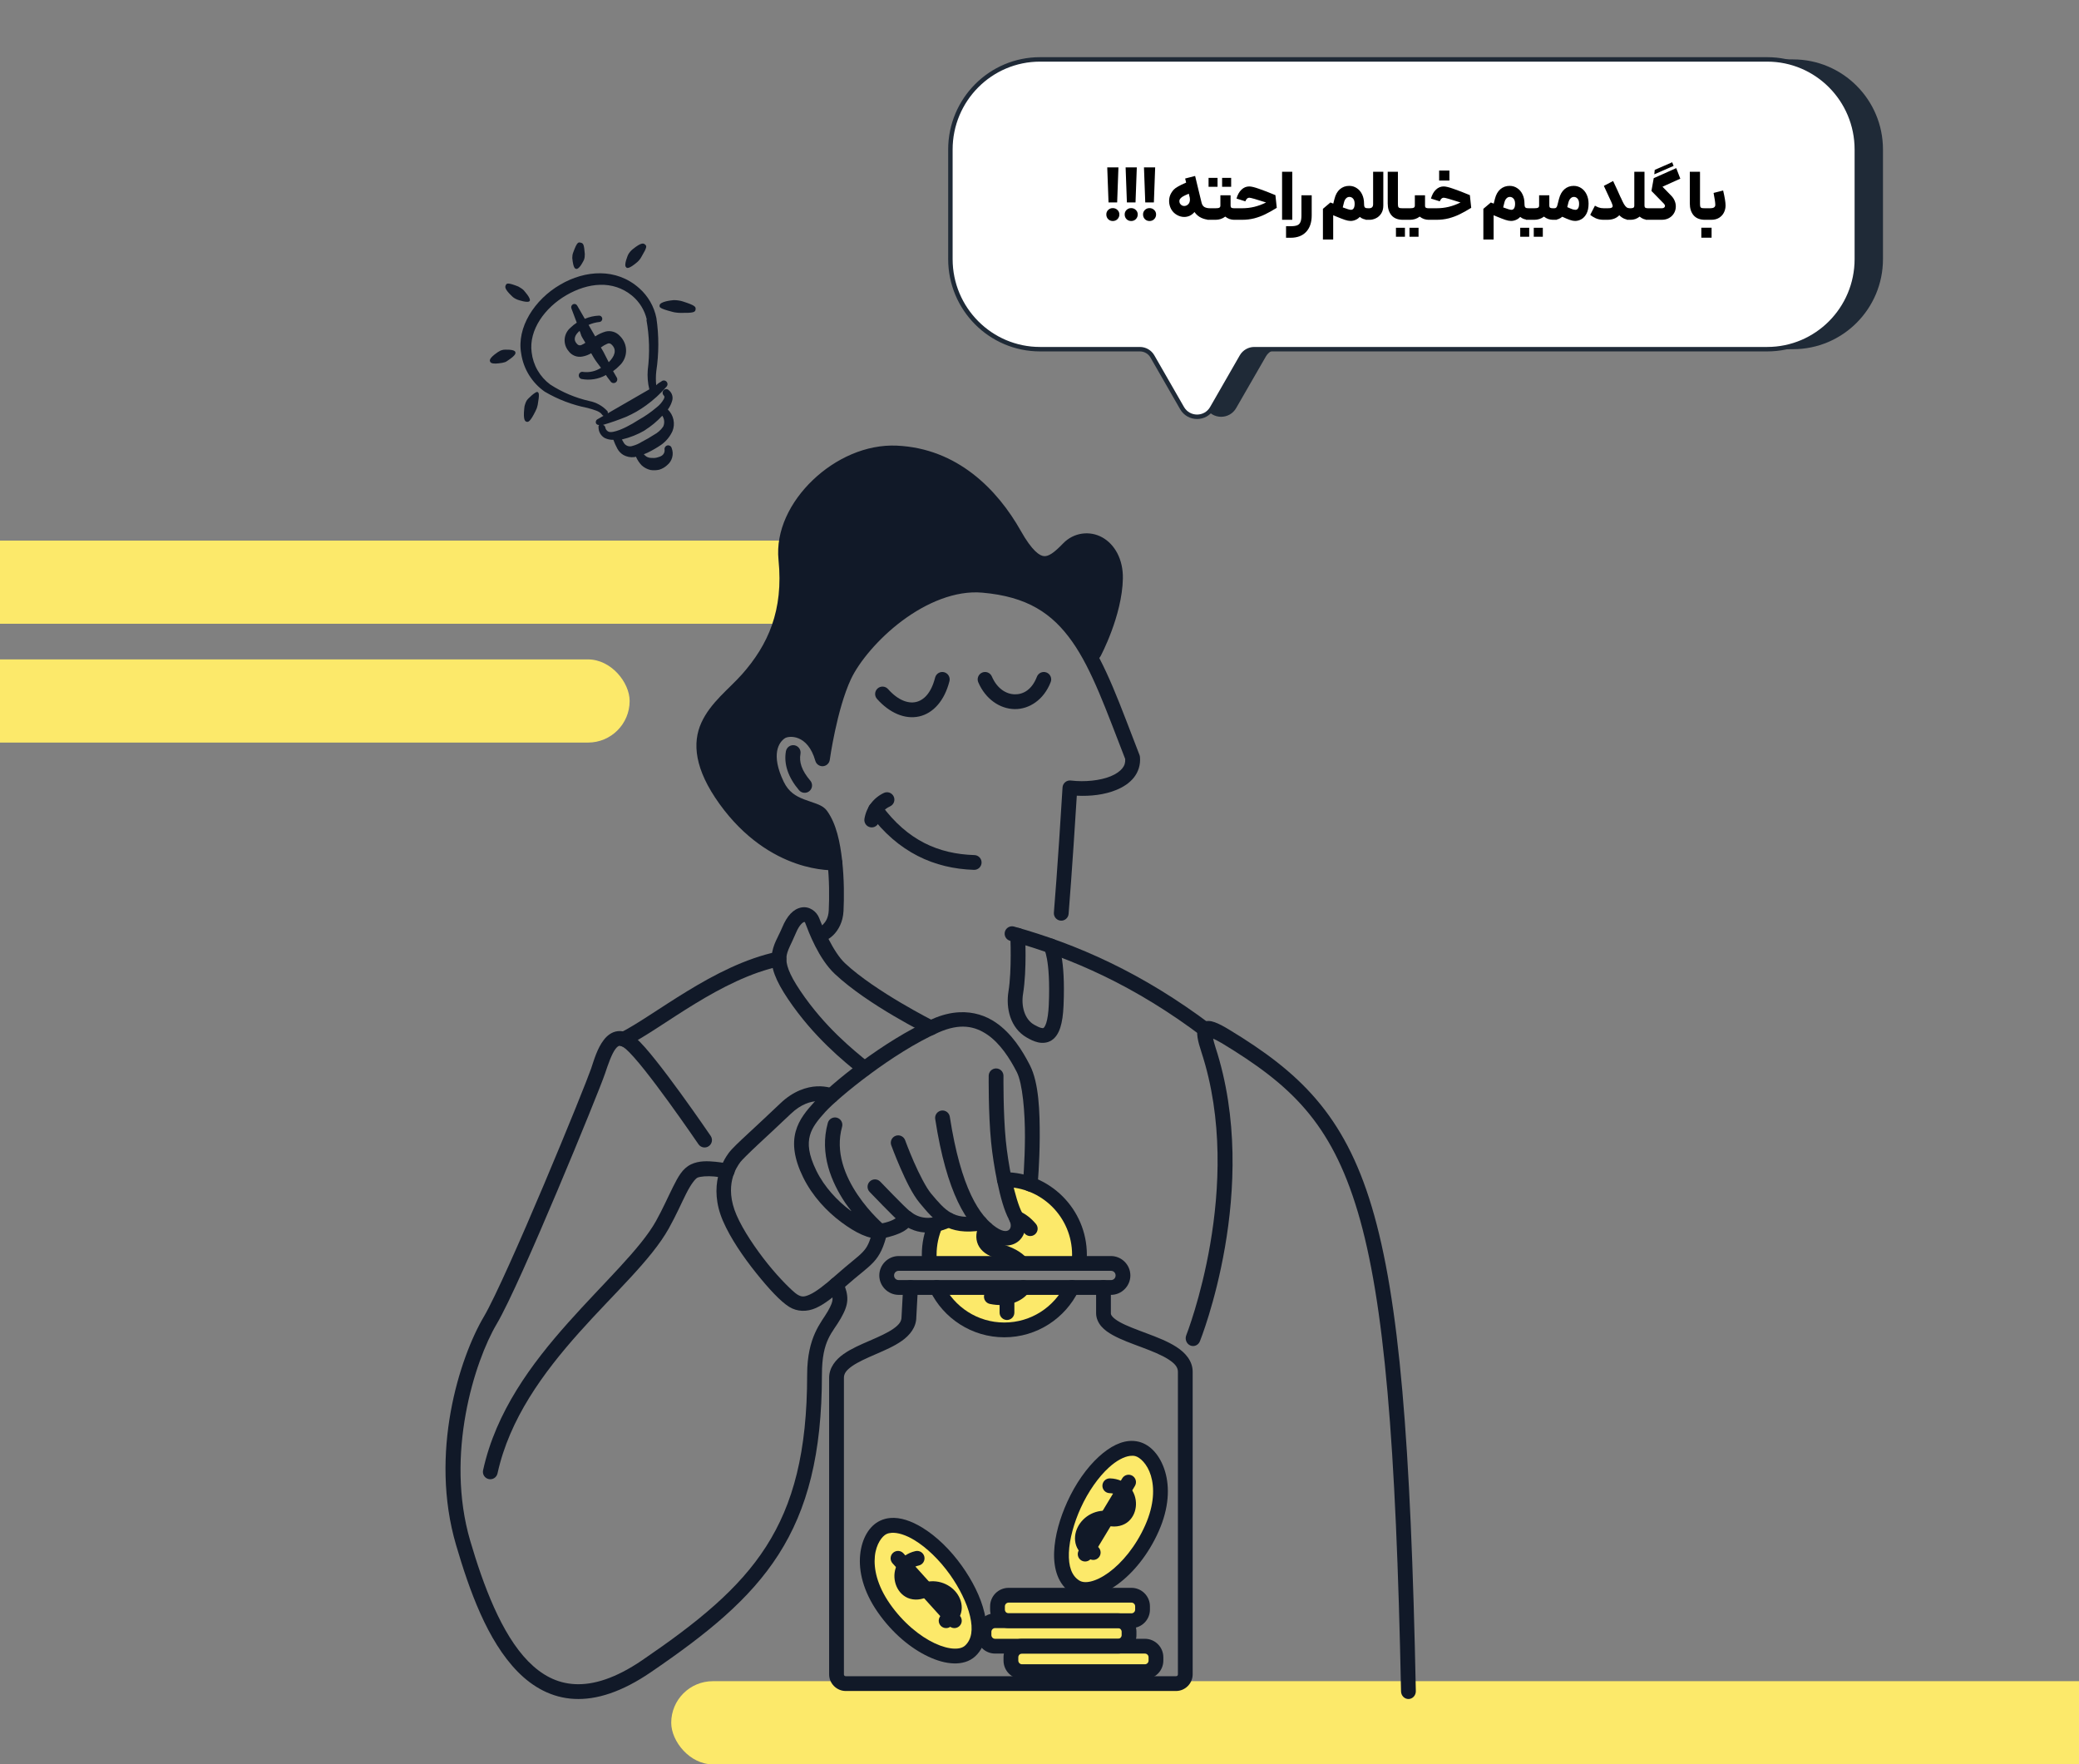 <svg width="350" height="297" viewBox="0 0 350 297" fill="none" xmlns="http://www.w3.org/2000/svg">
<rect x="0" y="0" width="350" height="297" fill="#808080" stroke="none"/>
<g clip-path="url(#clip0_1405_277462)">
<path d="M301.882 10H188.34C179.983 10 173.205 16.792 173.205 25.167V43.613C173.205 51.988 179.983 58.779 188.34 58.779H195.912C196.792 58.779 197.604 59.247 198.036 60.008L203.035 68.686C204.166 70.65 206.989 70.65 208.111 68.686L213.11 60.008C213.55 59.247 214.362 58.779 215.234 58.779H301.865C310.222 58.779 316.999 51.988 316.999 43.613V25.167C316.999 16.792 310.222 10 301.865 10H301.882Z" fill="#1F2A37"/>
<path d="M297.529 10H175.087C166.756 10 160 16.792 160 25.167V43.613C160 51.988 166.756 58.779 175.087 58.779H191.895C192.773 58.779 193.582 59.247 194.012 60.008L198.995 68.686C200.123 70.65 202.937 70.65 204.056 68.686L209.039 60.008C209.478 59.247 210.287 58.779 211.156 58.779H297.511C305.842 58.779 312.598 51.988 312.598 43.613V25.167C312.598 16.792 305.842 10 297.511 10H297.529Z" fill="white" stroke="#1F2A37" stroke-width="0.75" stroke-linecap="round" stroke-linejoin="round"/>
<path d="M188.073 34.072H186.621L186.405 28.18H188.289L188.073 34.072ZM186.249 36.1C186.249 35.796 186.353 35.544 186.561 35.344C186.769 35.136 187.029 35.032 187.341 35.032C187.653 35.032 187.913 35.136 188.121 35.344C188.337 35.544 188.445 35.796 188.445 36.1C188.445 36.412 188.337 36.676 188.121 36.892C187.913 37.1 187.653 37.204 187.341 37.204C187.029 37.204 186.769 37.1 186.561 36.892C186.353 36.676 186.249 36.412 186.249 36.1ZM191.165 34.072H189.713L189.497 28.18H191.381L191.165 34.072ZM189.341 36.1C189.341 35.796 189.445 35.544 189.653 35.344C189.861 35.136 190.121 35.032 190.433 35.032C190.745 35.032 191.005 35.136 191.213 35.344C191.429 35.544 191.537 35.796 191.537 36.1C191.537 36.412 191.429 36.676 191.213 36.892C191.005 37.1 190.745 37.204 190.433 37.204C190.121 37.204 189.861 37.1 189.653 36.892C189.445 36.676 189.341 36.412 189.341 36.1ZM194.256 34.072H192.804L192.588 28.18H194.472L194.256 34.072ZM192.432 36.1C192.432 35.796 192.536 35.544 192.744 35.344C192.952 35.136 193.212 35.032 193.524 35.032C193.836 35.032 194.096 35.136 194.304 35.344C194.52 35.544 194.628 35.796 194.628 36.1C194.628 36.412 194.52 36.676 194.304 36.892C194.096 37.1 193.836 37.204 193.524 37.204C193.212 37.204 192.952 37.1 192.744 36.892C192.536 36.676 192.432 36.412 192.432 36.1ZM201.199 29.62C201.311 30.1 201.479 30.8 201.703 31.72C201.927 32.632 202.119 33.424 202.279 34.096C202.367 34.464 202.531 34.716 202.771 34.852C203.011 34.988 203.331 35.056 203.731 35.056H203.971L204.079 35.992L203.971 37H203.731C203.219 37 202.727 36.892 202.255 36.676C201.783 36.46 201.395 36.132 201.091 35.692C200.859 35.964 200.595 36.172 200.299 36.316C200.003 36.452 199.691 36.52 199.363 36.52C198.947 36.52 198.539 36.408 198.139 36.184C197.715 35.944 197.387 35.612 197.155 35.188C196.931 34.764 196.819 34.312 196.819 33.832C196.819 33.344 196.935 32.904 197.167 32.512C197.303 32.28 197.447 32.084 197.599 31.924C197.751 31.764 197.987 31.592 198.307 31.408C198.627 31.216 199.087 30.992 199.687 30.736L199.519 30.052L201.199 29.62ZM198.655 33.496C198.583 33.6 198.547 33.724 198.547 33.868C198.547 33.988 198.575 34.108 198.631 34.228C198.695 34.34 198.779 34.436 198.883 34.516C199.019 34.62 199.183 34.672 199.375 34.672C199.631 34.672 199.859 34.568 200.059 34.36C200.235 34.176 200.323 33.924 200.323 33.604C200.323 33.548 200.315 33.44 200.299 33.28L200.131 32.608C199.627 32.816 199.275 32.984 199.075 33.112C198.883 33.24 198.743 33.368 198.655 33.496ZM207.17 32.872V34.624C207.17 34.792 207.218 34.908 207.314 34.972C207.41 35.028 207.562 35.056 207.77 35.056H208.43L208.502 36.076L208.43 37H207.77C207.522 37 207.262 36.956 206.99 36.868C206.726 36.772 206.486 36.636 206.27 36.46C206.046 36.636 205.79 36.772 205.502 36.868C205.222 36.956 204.938 37 204.65 37H203.246V35.056H204.65C204.954 35.056 205.162 35.024 205.274 34.96C205.394 34.896 205.454 34.776 205.454 34.6V32.872H207.17ZM203.462 29.944H204.974V31.444H203.462V29.944ZM205.742 29.944H207.266V31.444H205.742V29.944ZM207.661 35.056H209.089C209.817 35.056 210.509 34.976 211.165 34.816C211.821 34.656 212.481 34.412 213.145 34.084C211.489 33.548 210.545 33.28 210.313 33.28C210.033 33.28 209.813 33.484 209.653 33.892L208.165 33.424C208.349 32.776 208.629 32.276 209.005 31.924C209.381 31.564 209.817 31.384 210.313 31.384C210.657 31.384 211.201 31.516 211.945 31.78C212.697 32.036 213.621 32.392 214.717 32.848L214.945 34.984C214.233 35.424 213.589 35.784 213.013 36.064C212.445 36.344 211.833 36.572 211.177 36.748C210.521 36.916 209.825 37 209.089 37H207.661V35.056ZM215.838 28.912H217.554V37H215.838V28.912ZM220.826 32.872V36.256C220.826 37.432 220.518 38.352 219.902 39.016C219.286 39.688 218.406 40.024 217.262 40.024H216.506V38.08H217.262C217.758 38.08 218.134 38.028 218.39 37.924C218.646 37.82 218.826 37.636 218.93 37.372C219.042 37.116 219.098 36.744 219.098 36.256V32.872H220.826ZM230.719 35.992L230.611 37H230.419C229.787 37 229.287 36.836 228.919 36.508C228.719 36.732 228.483 36.9 228.211 37.012C227.947 37.132 227.667 37.192 227.371 37.192C227.099 37.192 226.783 37.132 226.423 37.012C226.063 36.892 225.555 36.696 224.899 36.424L224.443 36.232V40.324H222.715V35.152L223.975 34.084L224.455 34.276L224.659 33.484C224.835 32.772 225.139 32.228 225.571 31.852C226.011 31.476 226.531 31.288 227.131 31.288C227.611 31.288 228.039 31.416 228.415 31.672C228.799 31.92 229.099 32.272 229.315 32.728C229.531 33.176 229.639 33.696 229.639 34.288C229.639 34.512 229.659 34.68 229.699 34.792C229.739 34.896 229.811 34.968 229.915 35.008C230.027 35.04 230.195 35.056 230.419 35.056H230.611L230.719 35.992ZM226.051 34.912C226.755 35.184 227.219 35.32 227.443 35.32C227.635 35.32 227.783 35.236 227.887 35.068C227.999 34.9 228.055 34.644 228.055 34.3C228.055 33.924 227.971 33.64 227.803 33.448C227.635 33.248 227.423 33.148 227.167 33.148C226.959 33.148 226.775 33.228 226.615 33.388C226.455 33.548 226.339 33.768 226.267 34.048L226.051 34.912ZM232.88 34.6C232.88 35.136 232.76 35.588 232.52 35.956C232.28 36.316 231.98 36.58 231.62 36.748C231.268 36.916 230.92 37 230.576 37H229.892V35.056H230.48C230.936 35.056 231.164 34.832 231.164 34.384V28.912H232.88V34.6ZM236.191 37C235.335 37 234.691 36.748 234.259 36.244C233.835 35.74 233.623 35.076 233.623 34.252V28.912H235.339V34.252C235.339 34.508 235.355 34.688 235.387 34.792C235.419 34.896 235.491 34.968 235.603 35.008C235.715 35.04 235.911 35.056 236.191 35.056H236.707L236.767 36.064L236.707 37H236.191ZM239.905 32.872V34.624C239.905 34.792 239.953 34.908 240.049 34.972C240.145 35.028 240.297 35.056 240.505 35.056H241.165L241.237 36.076L241.165 37H240.505C240.257 37 239.997 36.956 239.725 36.868C239.461 36.772 239.221 36.636 239.005 36.46C238.781 36.636 238.525 36.772 238.237 36.868C237.957 36.956 237.673 37 237.385 37H235.981V35.056H237.385C237.689 35.056 237.897 35.024 238.009 34.96C238.129 34.896 238.189 34.776 238.189 34.6V32.872H239.905ZM235.009 38.344H236.521V39.856H235.009V38.344ZM237.289 38.344H238.813V39.856H237.289V38.344ZM240.396 35.056H241.824C242.552 35.056 243.244 34.976 243.9 34.816C244.556 34.656 245.216 34.412 245.88 34.084C244.224 33.548 243.28 33.28 243.048 33.28C242.768 33.28 242.548 33.484 242.388 33.892L240.9 33.424C241.084 32.776 241.364 32.276 241.74 31.924C242.116 31.564 242.552 31.384 243.048 31.384C243.392 31.384 243.936 31.516 244.68 31.78C245.432 32.036 246.356 32.392 247.452 32.848L247.68 34.984C246.968 35.424 246.324 35.784 245.748 36.064C245.18 36.344 244.568 36.572 243.912 36.748C243.256 36.916 242.56 37 241.824 37H240.396V35.056ZM242.28 28.708H244.008V30.388H242.28V28.708ZM257.728 35.992L257.62 37H257.428C256.796 37 256.296 36.836 255.928 36.508C255.728 36.732 255.492 36.9 255.22 37.012C254.956 37.132 254.676 37.192 254.38 37.192C254.108 37.192 253.792 37.132 253.432 37.012C253.072 36.892 252.564 36.696 251.908 36.424L251.452 36.232V40.324H249.724V35.152L250.984 34.084L251.464 34.276L251.668 33.484C251.844 32.772 252.148 32.228 252.58 31.852C253.02 31.476 253.54 31.288 254.14 31.288C254.62 31.288 255.048 31.416 255.424 31.672C255.808 31.92 256.108 32.272 256.324 32.728C256.54 33.176 256.648 33.696 256.648 34.288C256.648 34.512 256.668 34.68 256.708 34.792C256.748 34.896 256.82 34.968 256.924 35.008C257.036 35.04 257.204 35.056 257.428 35.056H257.62L257.728 35.992ZM253.06 34.912C253.764 35.184 254.228 35.32 254.452 35.32C254.644 35.32 254.792 35.236 254.896 35.068C255.008 34.9 255.064 34.644 255.064 34.3C255.064 33.924 254.98 33.64 254.812 33.448C254.644 33.248 254.432 33.148 254.176 33.148C253.968 33.148 253.784 33.228 253.624 33.388C253.464 33.548 253.348 33.768 253.276 34.048L253.06 34.912ZM260.826 32.872V34.624C260.826 34.792 260.874 34.908 260.97 34.972C261.066 35.028 261.218 35.056 261.426 35.056H262.086L262.158 36.076L262.086 37H261.426C261.178 37 260.918 36.956 260.646 36.868C260.382 36.772 260.142 36.636 259.926 36.46C259.702 36.636 259.446 36.772 259.158 36.868C258.878 36.956 258.594 37 258.306 37H256.902V35.056H258.306C258.61 35.056 258.818 35.024 258.93 34.96C259.05 34.896 259.11 34.776 259.11 34.6V32.872H260.826ZM255.93 38.344H257.442V39.856H255.93V38.344ZM258.21 38.344H259.734V39.856H258.21V38.344ZM261.364 35.056H261.676C261.812 35.056 261.916 35.02 261.988 34.948C262.068 34.876 262.132 34.748 262.18 34.564L262.456 33.484C262.64 32.772 262.948 32.228 263.38 31.852C263.812 31.476 264.328 31.288 264.928 31.288C265.4 31.288 265.828 31.416 266.212 31.672C266.596 31.928 266.896 32.284 267.112 32.74C267.328 33.196 267.436 33.712 267.436 34.288C267.436 34.968 267.32 35.528 267.088 35.968C266.856 36.4 266.568 36.712 266.224 36.904C265.88 37.096 265.528 37.192 265.168 37.192C264.904 37.192 264.616 37.136 264.304 37.024C263.992 36.92 263.56 36.74 263.008 36.484C262.824 36.644 262.616 36.772 262.384 36.868C262.16 36.956 261.932 37 261.7 37H261.364V35.056ZM263.848 34.864C264.232 35.04 264.52 35.16 264.712 35.224C264.904 35.288 265.08 35.32 265.24 35.32C265.424 35.32 265.568 35.236 265.672 35.068C265.784 34.9 265.84 34.644 265.84 34.3C265.84 33.924 265.756 33.64 265.588 33.448C265.42 33.248 265.212 33.148 264.964 33.148C264.756 33.148 264.572 33.228 264.412 33.388C264.252 33.548 264.132 33.768 264.052 34.048L263.848 34.864ZM271.569 30.472C272.153 31.712 272.577 32.636 272.841 33.244H272.853C273.069 33.732 273.249 34.104 273.393 34.36C273.545 34.608 273.693 34.788 273.837 34.9C273.989 35.004 274.169 35.056 274.377 35.056H274.581L274.677 36.052L274.581 37H274.377C273.697 37 273.109 36.744 272.613 36.232C272.125 36.744 271.449 37 270.585 37H269.973C269.469 37 269.021 36.912 268.629 36.736C268.237 36.552 267.933 36.36 267.717 36.16L268.509 34.624C268.653 34.712 268.853 34.808 269.109 34.912C269.373 35.008 269.661 35.056 269.973 35.056H270.585C270.841 35.056 271.033 35.044 271.161 35.02C271.297 34.988 271.389 34.936 271.437 34.864C271.477 34.8 271.497 34.74 271.497 34.684C271.497 34.588 271.425 34.372 271.281 34.036L270.009 31.288L271.569 30.472ZM273.863 35.056H274.523C274.731 35.056 274.883 35.028 274.979 34.972C275.083 34.908 275.135 34.784 275.135 34.6V28.912H276.851V34.6V34.624C276.851 34.792 276.899 34.908 276.995 34.972C277.091 35.028 277.243 35.056 277.451 35.056H277.775L277.859 36.1L277.775 37H277.451C277.203 37 276.955 36.956 276.707 36.868C276.459 36.772 276.235 36.636 276.035 36.46C275.819 36.636 275.579 36.772 275.315 36.868C275.051 36.956 274.795 37 274.547 37H273.863V35.056ZM282.88 30.076L279.88 31.432L281.368 32.956C281.616 33.212 281.804 33.496 281.932 33.808C282.06 34.112 282.124 34.424 282.124 34.744C282.124 35.144 282.028 35.516 281.836 35.86C281.644 36.204 281.368 36.48 281.008 36.688C280.648 36.896 280.224 37 279.736 37H277.06V35.056H279.784C279.944 35.056 280.068 35.02 280.156 34.948C280.252 34.876 280.3 34.784 280.3 34.672C280.3 34.536 280.232 34.4 280.096 34.264L278.02 32.14L278.404 29.992L282.196 28.3L282.88 30.076ZM278.572 28.6L281.512 27.316L281.752 27.928L278.5 29.344L278.572 28.6ZM287.048 37C286.192 37 285.548 36.748 285.116 36.244C284.692 35.74 284.48 35.076 284.48 34.252V28.912H286.196V34.252C286.196 34.508 286.212 34.688 286.244 34.792C286.276 34.896 286.348 34.968 286.46 35.008C286.572 35.04 286.768 35.056 287.048 35.056H287.564L287.624 36.064L287.564 37H287.048ZM286.826 35.056H287.93C288.49 35.056 288.77 34.864 288.77 34.48C288.77 34.136 288.674 33.468 288.482 32.476L290.09 32.068C290.362 33.22 290.498 34.06 290.498 34.588C290.498 35.012 290.406 35.408 290.222 35.776C290.046 36.136 289.774 36.432 289.406 36.664C289.046 36.888 288.606 37 288.086 37H286.826V35.056ZM286.418 38.332H288.146V40.012H286.418V38.332Z" fill="black"/>
<rect x="-18" y="91" width="158" height="14" fill="#FCE96A"/>
<rect x="-42" y="111" width="148" height="14" rx="7" fill="#FCE96A"/>
<rect x="113" y="283" width="453" height="14" rx="7" fill="#FCE96A"/>
<g clip-path="url(#clip1_1405_277462)">
<path fill-rule="evenodd" clip-rule="evenodd" d="M98.309 43.743C98.371 43.585 98.412 43.419 98.428 43.251C98.448 43.086 98.455 42.921 98.451 42.756C98.328 41.21 98.224 40.962 97.799 40.861C97.375 40.759 97.188 40.636 96.52 42.446C96.456 42.603 96.408 42.766 96.378 42.933C96.354 43.099 96.341 43.267 96.341 43.435C96.524 45.255 96.851 45.22 97.01 45.263C97.532 45.366 98.243 43.897 98.309 43.743Z" fill="#111928"/>
<path fill-rule="evenodd" clip-rule="evenodd" d="M107.702 43.672C107.812 43.528 107.91 43.375 107.996 43.214C108.973 41.572 108.881 41.413 108.605 41.168C108.329 40.923 107.976 40.78 106.515 41.951C106.359 42.078 106.215 42.219 106.085 42.373C105.952 42.528 105.837 42.698 105.742 42.879C105.742 42.879 104.945 44.667 105.42 44.99C105.504 45.134 105.832 45.368 107.323 44.084C107.461 43.957 107.587 43.82 107.702 43.672Z" fill="#111928"/>
<path fill-rule="evenodd" clip-rule="evenodd" d="M114.938 50.738C114.693 50.66 114.442 50.605 114.188 50.574C113.93 50.532 113.669 50.515 113.408 50.523C113.17 50.545 111.023 50.727 111.036 51.45C111.035 51.682 110.891 51.9 113.221 52.499C113.445 52.563 113.675 52.605 113.908 52.623C114.146 52.656 114.387 52.672 114.628 52.669C116.781 52.697 117.041 52.547 117.103 52.087C117.165 51.628 116.994 51.399 114.938 50.738Z" fill="#111928"/>
<path fill-rule="evenodd" clip-rule="evenodd" d="M84.769 58.876C84.594 58.908 84.422 58.956 84.255 59.019L83.807 59.277C82.164 60.399 82.461 60.748 82.53 60.9C82.599 61.053 82.805 61.377 84.558 61.077C84.718 61.051 84.875 61.012 85.029 60.959C85.184 60.897 85.33 60.813 85.462 60.709C86.986 59.714 86.802 59.396 86.748 59.235C86.57 58.76 84.933 58.859 84.769 58.876Z" fill="#111928"/>
<path fill-rule="evenodd" clip-rule="evenodd" d="M88.667 67.427C88.553 67.62 88.466 67.826 88.405 68.04C88.323 68.251 88.276 68.473 88.265 68.699C88.012 70.962 88.513 70.962 88.71 71.003C88.906 71.043 89.249 71.037 90.135 69.236L90.372 68.714L90.525 68.145C90.841 66.326 90.745 66.092 90.47 65.982C90.194 65.871 88.884 67.07 88.667 67.427Z" fill="#111928"/>
<path fill-rule="evenodd" clip-rule="evenodd" d="M101.946 55.813C101.327 55.994 100.738 56.269 100.202 56.627L99.602 55.587L99.085 54.692C99.65 54.442 100.25 54.278 100.863 54.205C100.935 54.204 101.005 54.189 101.07 54.16C101.136 54.132 101.195 54.09 101.244 54.039C101.293 53.987 101.331 53.926 101.356 53.859C101.382 53.792 101.393 53.721 101.39 53.65C101.388 53.578 101.372 53.507 101.342 53.442C101.312 53.377 101.269 53.318 101.216 53.269C101.163 53.221 101.101 53.184 101.033 53.16C100.965 53.136 100.893 53.127 100.821 53.131C100.007 53.165 99.205 53.347 98.456 53.669L97.197 51.489C97.137 51.358 97.029 51.255 96.894 51.203C96.76 51.151 96.61 51.154 96.478 51.211C96.35 51.274 96.25 51.383 96.198 51.516C96.147 51.649 96.147 51.797 96.2 51.93C96.487 52.727 96.803 53.507 97.098 54.319C96.724 54.56 96.375 54.839 96.057 55.15C95.773 55.386 95.54 55.676 95.369 56.003C95.198 56.33 95.094 56.687 95.062 57.054C95.031 57.422 95.073 57.792 95.186 58.143C95.298 58.494 95.48 58.819 95.719 59.1C95.981 59.463 96.344 59.743 96.762 59.905C97.18 60.067 97.636 60.104 98.075 60.012C98.588 59.917 99.08 59.731 99.528 59.461L99.936 60.169C100.295 60.79 100.769 61.344 101.177 61.917C100.299 62.488 99.248 62.733 98.208 62.611C98.13 62.588 98.049 62.581 97.968 62.591C97.888 62.601 97.81 62.627 97.74 62.667C97.67 62.708 97.609 62.762 97.56 62.827C97.511 62.892 97.477 62.966 97.457 63.044C97.416 63.201 97.439 63.368 97.52 63.509C97.601 63.649 97.734 63.752 97.891 63.795C99.3 64.066 100.759 63.83 102.012 63.129C102.228 63.505 102.517 63.839 102.769 64.175C102.851 64.316 102.986 64.42 103.144 64.462C103.302 64.504 103.47 64.482 103.612 64.4C103.753 64.319 103.857 64.184 103.899 64.026C103.941 63.868 103.919 63.699 103.838 63.558L103.212 62.475C103.589 62.213 103.939 61.914 104.257 61.583C104.608 61.269 104.891 60.885 105.088 60.457C105.285 60.028 105.392 59.563 105.401 59.092C105.411 58.62 105.323 58.152 105.144 57.716C104.964 57.28 104.697 56.885 104.359 56.557C104.062 56.226 103.68 55.981 103.255 55.85C102.83 55.719 102.378 55.706 101.946 55.813ZM97.132 57.88C96.407 57.124 96.838 56.336 97.569 55.702C97.711 55.947 97.752 56.251 97.865 56.514C97.977 56.776 98.315 57.293 98.548 57.697C98.374 57.828 98.185 57.937 97.985 58.023C97.851 58.111 97.689 58.146 97.53 58.119C97.372 58.093 97.23 58.007 97.132 57.88ZM102.48 60.972L101.591 59.233L101.157 58.482L101.244 58.432C101.53 58.218 101.84 58.039 102.168 57.898C102.414 57.757 102.697 57.747 102.919 57.965C103.976 58.896 103.41 60.05 102.48 60.972Z" fill="#111928"/>
<path fill-rule="evenodd" clip-rule="evenodd" d="M94.323 47.912C89.991 50.413 86.943 55.138 87.745 59.527C87.935 60.809 88.385 62.039 89.068 63.142C89.751 64.244 90.651 65.195 91.715 65.937C93.929 67.242 96.349 68.162 98.87 68.66C100.04 68.985 100.988 69.227 101.359 69.803C101.415 69.892 101.501 69.959 101.602 69.99L100.62 70.557C100.489 70.616 100.386 70.725 100.334 70.859C100.282 70.994 100.285 71.143 100.342 71.275C100.394 71.366 100.473 71.439 100.568 71.484C100.663 71.529 100.769 71.544 100.873 71.528C100.824 71.583 100.789 71.649 100.77 71.72C100.751 71.791 100.749 71.865 100.763 71.938C100.763 72.3 100.858 72.657 101.04 72.971C101.221 73.286 101.482 73.547 101.796 73.728C102.254 73.948 102.757 74.053 103.264 74.036C103.452 74.563 103.682 75.074 103.953 75.563C104.19 75.985 104.533 76.338 104.948 76.587C105.499 76.892 106.13 77.018 106.756 76.949C106.86 76.935 106.964 76.914 107.065 76.885C107.302 77.432 107.635 77.931 108.05 78.358C108.465 78.727 108.966 78.987 109.507 79.114C110.003 79.194 110.509 79.176 110.998 79.062C111.489 78.913 111.938 78.654 112.312 78.303C112.728 77.968 113.027 77.51 113.165 76.994C113.303 76.478 113.274 75.932 113.081 75.434C113.062 75.354 113.026 75.279 112.977 75.213C112.928 75.147 112.866 75.092 112.796 75.05C112.725 75.009 112.647 74.982 112.566 74.971C112.484 74.96 112.402 74.965 112.322 74.986C112.168 75.033 112.038 75.136 111.958 75.276C111.877 75.415 111.853 75.58 111.889 75.737C111.902 75.921 111.867 76.105 111.788 76.272C111.709 76.439 111.589 76.583 111.439 76.69C111.245 76.817 111.031 76.909 110.805 76.96C110.47 77.08 110.112 77.121 109.759 77.082C109.43 77.101 109.103 77.022 108.819 76.855C108.663 76.74 108.517 76.612 108.385 76.47L109.004 76.209C109.806 75.822 110.579 75.376 111.315 74.875C112.14 74.285 112.795 73.488 113.215 72.565C113.459 71.95 113.514 71.277 113.374 70.631C113.234 69.985 112.906 69.395 112.43 68.936C112.738 68.525 112.973 68.064 113.125 67.573C113.247 67.242 113.262 66.881 113.166 66.542C113.07 66.203 112.87 65.903 112.593 65.685C112.539 65.626 112.474 65.579 112.401 65.546C112.328 65.514 112.249 65.496 112.169 65.496C112.089 65.495 112.01 65.51 111.936 65.541C111.863 65.573 111.796 65.618 111.741 65.676C111.683 65.733 111.636 65.8 111.603 65.874C111.571 65.949 111.553 66.029 111.552 66.111C111.55 66.192 111.565 66.273 111.595 66.348C111.625 66.424 111.67 66.493 111.726 66.551C111.965 66.798 111.838 66.91 111.756 67.169C111.446 67.731 111.019 68.22 110.505 68.604C109.563 69.403 108.544 70.107 107.464 70.706C106.85 71.109 106.214 71.476 105.558 71.807C105.385 71.907 103.239 72.992 102.458 72.672C102.309 72.608 102.18 72.506 102.082 72.377C101.984 72.248 101.921 72.097 101.898 71.937C101.88 71.838 101.833 71.746 101.764 71.674C101.694 71.601 101.605 71.55 101.507 71.527C102.817 71.143 104.106 70.694 105.371 70.182C105.968 69.921 106.552 69.629 107.119 69.308C107.688 68.979 108.24 68.622 108.772 68.237C110.026 67.329 111.171 66.281 112.185 65.112C112.244 65.055 112.29 64.988 112.323 64.913C112.355 64.839 112.373 64.758 112.374 64.677C112.375 64.596 112.361 64.515 112.331 64.44C112.301 64.364 112.257 64.295 112.2 64.237C112.144 64.178 112.076 64.132 112.002 64.099C111.927 64.067 111.847 64.049 111.766 64.048C111.684 64.047 111.604 64.061 111.528 64.091C111.453 64.121 111.384 64.165 111.325 64.222C111.022 64.397 110.719 64.572 110.474 64.848C110.394 64.058 110.398 63.261 110.488 62.472C110.936 59.508 110.941 56.495 110.504 53.529C110.112 51.583 109.093 49.818 107.603 48.505C103.729 45.062 98.494 45.466 94.323 47.912ZM108.496 72.459C109.602 71.773 110.61 70.938 111.491 69.979C111.674 70.245 111.784 70.555 111.811 70.876C111.838 71.198 111.782 71.521 111.646 71.815C111.251 72.388 110.723 72.858 110.108 73.184C109.436 73.621 108.742 74.022 108.028 74.385C107.555 74.689 107.037 74.916 106.493 75.06C106.209 75.167 105.896 75.164 105.615 75.052C105.333 74.941 105.103 74.728 104.97 74.456L104.695 73.98C106.053 73.66 107.356 73.141 108.562 72.441L108.496 72.459ZM108.826 53.824C109.332 56.616 109.407 59.468 109.05 62.282C108.963 63.374 109.051 64.474 109.313 65.538L107.161 66.78L105.01 68.022L102.324 69.573C102.343 69.457 102.328 69.339 102.281 69.232C101.47 68.338 100.39 67.731 99.204 67.504C96.87 66.971 94.647 66.032 92.636 64.731C91.769 64.089 91.044 63.276 90.505 62.342C89.966 61.408 89.624 60.373 89.501 59.302C88.999 55.53 91.739 51.773 95.363 49.68C98.987 47.587 103.157 47.106 106.409 49.771C107.656 50.808 108.529 52.225 108.892 53.806L108.826 53.824Z" fill="#111928"/>
<path fill-rule="evenodd" clip-rule="evenodd" d="M86.185 49.857C86.319 49.996 86.472 50.115 86.639 50.211C86.802 50.307 86.971 50.389 87.147 50.456C87.147 50.456 88.941 51.096 89.183 50.648C89.425 50.2 88.158 48.872 88.133 48.829C87.999 48.698 87.849 48.584 87.687 48.489C87.547 48.389 87.399 48.3 87.245 48.224C85.501 47.537 85.301 47.691 85.167 47.961C85.034 48.23 84.823 48.564 86.185 49.857Z" fill="#111928"/>
</g>
<path fill-rule="evenodd" clip-rule="evenodd" d="M147.354 257.456C147.354 257.456 145.906 261.61 145.789 262.097C145.671 262.583 146.952 267.615 146.952 267.615L152.793 275.706L161.536 279.391L164.421 275.74L166.483 277.082L170.396 277.328L170.609 281.007C170.609 281.007 177.194 281.661 177.624 281.448C178.055 281.236 194.271 281.225 194.271 281.225L194.288 277.557C194.288 277.557 189.861 277.205 189.609 276.562C189.358 275.919 188.944 273.38 189.341 273.347C189.738 273.313 192.019 272.72 192.13 272.217C192.242 271.714 191.65 268.929 191.65 268.929L187.189 268.393L184.623 267.817C184.623 267.817 190.604 262.947 191.029 262.421C191.454 261.896 194.4 255.589 194.517 254.934C194.635 254.28 195.25 249.611 195.048 248.896C194.847 248.18 191.868 243.808 191.868 243.808L187.826 244.551L182.767 249.214L179.642 255.863C179.642 255.863 178.547 261.448 178.647 261.834C178.748 262.22 180.028 267.107 180.028 267.107C180.028 267.107 179.229 268.158 178.826 268.08C178.424 268.001 169.435 268.404 169.435 268.404C169.435 268.404 167.646 269.544 167.713 270.176C167.78 270.808 167.903 272.698 167.903 272.698L165.449 272.743C165.449 272.743 161.95 266.553 161.665 266.206C161.38 265.86 155.175 258.759 154.588 258.256C154.001 257.752 150.49 256.187 149.864 256.472C149.238 256.757 148.209 256.679 148.209 256.679L147.354 257.456Z" fill="#FCE96A"/>
<path fill-rule="evenodd" clip-rule="evenodd" d="M155.959 211.201L156.255 207.316L159.553 205.001L163.511 206.359L166.306 207.768L171.058 207.321C171.058 207.321 169.582 201.305 169.465 200.673C169.347 200.041 169.358 198.375 169.358 198.375L177.576 201.338C177.576 201.338 181.232 205.789 181.288 206.18C181.343 206.572 182.176 212.158 182.176 212.158L156.512 212.817L155.959 211.201Z" fill="#FCE96A"/>
<path fill-rule="evenodd" clip-rule="evenodd" d="M157.145 216.251L180.299 216.48L177.638 221.384C177.638 221.384 170.784 224.028 169.99 223.984C169.197 223.939 163.623 222.994 163.277 222.659C162.93 222.323 159.654 220.204 159.062 219.651C158.469 219.097 157.145 216.251 157.145 216.251Z" fill="#FCE96A"/>
<path fill-rule="evenodd" clip-rule="evenodd" d="M140.567 145.254C140.567 145.254 130.288 145.929 122.138 134.604C113.988 123.278 121.246 119.516 125.823 114.361C130.4 109.206 133.192 102.952 132.3 94.129C131.407 85.306 141.345 75.813 150.947 76.259C160.549 76.706 166.945 83.184 170.782 89.996C174.619 96.809 176.963 95.357 179.867 92.342C182.768 89.326 187.905 91.56 187.793 97.368C187.681 103.175 184.221 109.834 184.221 109.834C178.723 104.81 173.387 99.21 165.468 98.524C155.486 97.659 145.054 107.528 142.122 113.811C139.588 119.242 138.459 127.736 138.459 127.736C136.995 122.606 133.015 122.187 131.445 123.234C129.874 124.281 128.422 127.151 130.816 132.134C132.819 136.302 137.203 135.798 138.251 137.264C139.56 139.097 140.241 142.143 140.567 145.254Z" fill="#111928"/>
<path d="M149.743 133.432C149.59 133.378 149.426 133.354 149.263 133.362C149.1 133.37 148.94 133.411 148.792 133.481C147.068 134.301 145.863 135.864 145.529 137.827C145.502 137.988 145.507 138.153 145.543 138.312C145.579 138.471 145.647 138.622 145.741 138.755C145.836 138.888 145.955 139.002 146.094 139.089C146.232 139.176 146.386 139.235 146.547 139.262C146.872 139.317 147.206 139.241 147.475 139.05C147.744 138.859 147.926 138.569 147.982 138.244C148.202 136.95 148.75 136.257 149.861 135.728C150.159 135.586 150.389 135.332 150.499 135.021C150.61 134.71 150.592 134.368 150.45 134.07C150.38 133.923 150.282 133.79 150.16 133.681C150.039 133.571 149.897 133.487 149.743 133.432Z" fill="#111928"/>
<path d="M163.544 97.239C158.819 97.43 154.241 99.635 150.41 102.489C146.03 105.751 142.595 109.857 140.996 113.284C139.302 116.915 138.425 120.89 137.875 123.892C135.732 121.301 132.618 120.957 130.755 122.199C130.755 122.199 130.755 122.199 130.755 122.199C128.607 123.632 127.136 127.345 129.696 132.673C130.859 135.094 132.83 136.241 134.439 136.871C135.244 137.186 135.972 137.398 136.488 137.593C137.003 137.789 137.236 137.983 137.24 137.988C138.26 139.418 138.98 142.213 139.305 145.14C139.63 148.068 139.623 151.135 139.522 153.229C139.459 154.5 138.997 155.176 138.567 155.611C138.136 156.045 137.817 156.155 137.817 156.155C137.508 156.271 137.257 156.504 137.12 156.805C136.983 157.105 136.971 157.447 137.087 157.756C137.144 157.909 137.23 158.049 137.342 158.169C137.453 158.289 137.587 158.385 137.736 158.453C137.884 158.521 138.045 158.558 138.208 158.564C138.372 158.57 138.534 158.543 138.687 158.486C138.687 158.486 139.547 158.156 140.333 157.362C141.12 156.569 141.914 155.229 142.006 153.351C142.006 153.35 142.006 153.35 142.006 153.35C142.113 151.146 142.124 147.984 141.777 144.866C141.431 141.747 140.79 138.679 139.264 136.541C139.264 136.541 139.264 136.541 139.264 136.541C138.744 135.813 138.035 135.52 137.371 135.267C136.708 135.015 136.019 134.817 135.346 134.554C134.001 134.027 132.778 133.342 131.938 131.595C129.71 126.957 131.143 124.931 132.135 124.269C132.771 123.845 135.958 123.502 137.264 128.078C137.342 128.353 137.513 128.593 137.747 128.756C137.982 128.92 138.265 128.998 138.551 128.977C138.836 128.957 139.105 128.838 139.313 128.642C139.521 128.446 139.655 128.184 139.693 127.901C139.693 127.901 140.866 119.446 143.25 114.337C144.583 111.482 147.83 107.512 151.895 104.484C155.96 101.457 160.813 99.369 165.361 99.763C172.932 100.42 177.141 103.237 180.508 108.011C183.843 112.739 186.219 119.521 189.427 127.76C189.467 128.403 189.313 128.875 188.94 129.341C188.544 129.835 187.873 130.307 186.986 130.672C185.211 131.401 182.629 131.669 180.268 131.388C180.1 131.368 179.929 131.382 179.767 131.431C179.604 131.479 179.454 131.56 179.324 131.669C179.194 131.777 179.087 131.911 179.011 132.062C178.934 132.214 178.89 132.379 178.879 132.548C178.072 145.883 177.421 153.63 177.421 153.63C177.408 153.793 177.426 153.957 177.476 154.113C177.526 154.268 177.605 154.413 177.711 154.537C177.816 154.662 177.945 154.765 178.09 154.84C178.236 154.915 178.394 154.96 178.557 154.974C178.72 154.988 178.884 154.969 179.039 154.919C179.195 154.87 179.339 154.79 179.464 154.684C179.589 154.579 179.691 154.45 179.766 154.305C179.841 154.159 179.887 154.001 179.9 153.838C179.9 153.838 180.515 146.336 181.279 133.943C183.611 134.06 185.971 133.779 187.931 132.973C189.095 132.494 190.132 131.832 190.881 130.896C191.63 129.961 192.041 128.723 191.911 127.407C191.9 127.294 191.873 127.184 191.832 127.078C188.596 118.78 186.227 111.804 182.541 106.577C178.854 101.351 173.707 97.99 165.576 97.285C164.897 97.226 164.219 97.212 163.544 97.239Z" fill="#111928"/>
<path d="M147.586 135.041C147.425 135.017 147.26 135.024 147.101 135.064C146.943 135.103 146.794 135.173 146.662 135.27C146.531 135.367 146.419 135.489 146.335 135.629C146.251 135.768 146.195 135.924 146.17 136.085C146.146 136.247 146.153 136.412 146.193 136.57C146.232 136.729 146.302 136.878 146.399 137.01C151.188 143.506 157.327 146.217 163.965 146.426C164.129 146.431 164.291 146.404 164.444 146.346C164.597 146.289 164.737 146.201 164.856 146.089C164.975 145.978 165.071 145.843 165.138 145.694C165.206 145.546 165.243 145.385 165.248 145.221C165.258 144.892 165.137 144.571 164.911 144.331C164.685 144.09 164.373 143.949 164.044 143.939C158.008 143.75 152.797 141.495 148.401 135.533C148.206 135.267 147.912 135.091 147.586 135.041Z" fill="#111928"/>
<path d="M158.939 113.155C158.781 113.115 158.616 113.107 158.455 113.13C158.293 113.154 158.138 113.209 157.997 113.293C157.857 113.376 157.734 113.487 157.637 113.618C157.539 113.749 157.468 113.898 157.428 114.056C156.761 116.692 155.501 117.881 154.196 118.172C152.891 118.463 151.194 117.898 149.501 115.994C149.282 115.747 148.974 115.598 148.645 115.578C148.315 115.559 147.992 115.671 147.745 115.891C147.623 115.999 147.524 116.131 147.453 116.278C147.381 116.425 147.34 116.584 147.33 116.748C147.321 116.911 147.343 117.074 147.397 117.228C147.451 117.383 147.534 117.525 147.643 117.647C149.737 120.002 152.329 121.138 154.738 120.601C157.146 120.063 159.024 117.893 159.84 114.667C159.88 114.508 159.889 114.343 159.865 114.182C159.841 114.02 159.786 113.865 159.702 113.724C159.619 113.584 159.508 113.461 159.377 113.364C159.247 113.266 159.098 113.195 158.939 113.155Z" fill="#111928"/>
<path d="M176.174 113.201C176.022 113.142 175.859 113.114 175.696 113.118C175.533 113.122 175.372 113.158 175.222 113.224C175.073 113.29 174.938 113.385 174.826 113.504C174.713 113.622 174.625 113.761 174.566 113.914C173.725 116.096 172.279 116.901 170.844 116.877C169.41 116.854 167.865 115.937 166.978 113.871C166.848 113.568 166.603 113.329 166.297 113.206C165.991 113.084 165.648 113.088 165.345 113.218C165.042 113.348 164.803 113.593 164.681 113.9C164.558 114.206 164.562 114.548 164.692 114.852C165.901 117.67 168.312 119.324 170.804 119.365C173.296 119.405 175.747 117.766 176.887 114.808C177.006 114.501 176.997 114.158 176.863 113.857C176.73 113.555 176.482 113.319 176.174 113.201Z" fill="#111928"/>
<path d="M133.754 125.455C133.593 125.426 133.429 125.429 133.269 125.464C133.109 125.499 132.958 125.565 132.824 125.658C132.69 125.752 132.576 125.87 132.487 126.008C132.399 126.145 132.339 126.299 132.31 126.46C131.917 128.649 132.728 130.913 134.518 133.019C134.623 133.143 134.753 133.246 134.898 133.32C135.043 133.395 135.202 133.44 135.365 133.453C135.528 133.466 135.691 133.447 135.847 133.397C136.002 133.347 136.146 133.267 136.271 133.161C136.395 133.055 136.498 132.926 136.572 132.78C136.647 132.635 136.692 132.476 136.705 132.314C136.718 132.151 136.699 131.987 136.649 131.831C136.599 131.676 136.518 131.532 136.412 131.407C134.931 129.665 134.517 128.245 134.759 126.9C134.788 126.739 134.785 126.574 134.75 126.414C134.715 126.255 134.649 126.103 134.556 125.969C134.462 125.835 134.344 125.721 134.206 125.632C134.069 125.544 133.915 125.484 133.754 125.455Z" fill="#111928"/>
<path d="M151.005 75.017C145.775 74.774 140.612 77.197 136.828 80.82C133.043 84.442 130.565 89.338 131.062 94.254C131.922 102.76 129.305 108.566 124.893 113.535C122.721 115.981 119.628 118.248 118.076 121.653C116.524 125.058 116.914 129.473 121.129 135.331C125.355 141.204 130.205 144.032 134.001 145.351C137.796 146.67 140.649 146.496 140.649 146.496C140.812 146.485 140.971 146.442 141.118 146.37C141.264 146.298 141.395 146.197 141.503 146.074C141.611 145.952 141.693 145.809 141.746 145.654C141.798 145.499 141.82 145.336 141.809 145.173C141.787 144.843 141.636 144.536 141.388 144.319C141.14 144.101 140.815 143.991 140.486 144.013C140.486 144.013 138.199 144.176 134.817 143.001C131.435 141.826 127.071 139.329 123.148 133.877C119.213 128.41 119.156 125.281 120.339 122.685C121.523 120.089 124.347 117.897 126.753 115.188C131.494 109.847 134.462 103.144 133.537 94.004C133.142 90.097 135.186 85.835 138.548 82.617C141.909 79.399 146.517 77.299 150.889 77.502C159.959 77.924 165.986 84.016 169.698 90.607C170.693 92.374 171.608 93.652 172.549 94.558C173.489 95.464 174.513 96.012 175.577 96.095C176.642 96.179 177.618 95.791 178.446 95.244C179.275 94.698 180.014 93.983 180.763 93.205V93.205C181.853 92.072 183.168 91.974 184.355 92.634C185.543 93.294 186.598 94.81 186.549 97.344C186.446 102.671 183.084 109.292 183.084 109.292C182.932 109.584 182.901 109.925 183 110.24C183.099 110.555 183.319 110.817 183.611 110.97C183.756 111.046 183.914 111.092 184.077 111.107C184.239 111.121 184.403 111.104 184.559 111.055C184.715 111.006 184.86 110.927 184.985 110.822C185.11 110.717 185.214 110.588 185.289 110.444C185.289 110.444 188.915 103.68 189.036 97.392C189.099 94.119 187.641 91.614 185.563 90.459C183.486 89.304 180.782 89.597 178.97 91.48C178.268 92.209 177.624 92.806 177.077 93.167C176.529 93.528 176.134 93.643 175.771 93.615C175.407 93.586 174.942 93.409 174.274 92.765C173.605 92.121 172.788 91.026 171.865 89.386C167.903 82.352 161.138 75.488 151.004 75.017L151.005 75.017Z" fill="#111928"/>
<path d="M203.413 171.861C203.022 171.86 202.522 171.987 202.147 172.348C201.773 172.709 201.62 173.189 201.572 173.575C201.525 173.962 201.555 174.306 201.611 174.666C201.722 175.387 201.956 176.182 202.272 177.15C209.621 199.646 199.708 224.766 199.708 224.766C199.645 224.925 199.612 225.095 199.611 225.267C199.611 225.439 199.642 225.61 199.704 225.769C199.766 225.929 199.857 226.073 199.972 226.196C200.087 226.318 200.224 226.415 200.375 226.482C200.525 226.548 200.687 226.583 200.851 226.584C201.014 226.585 201.176 226.551 201.328 226.486C201.479 226.421 201.617 226.325 201.733 226.204C201.849 226.083 201.941 225.939 202.005 225.78C202.005 225.78 212.381 200.035 204.627 176.298C204.414 175.648 204.328 175.253 204.23 174.839C204.638 175.025 205.043 175.206 205.735 175.625V175.624C217.177 182.561 224.059 188.849 228.569 203.949C233.078 219.049 235.02 243.04 235.866 284.718C235.873 285.065 236.011 285.395 236.249 285.636C236.488 285.876 236.807 286.007 237.137 286C237.467 285.993 237.781 285.847 238.01 285.597C238.238 285.346 238.362 285.01 238.355 284.662C237.508 242.922 235.616 218.81 230.944 203.163C226.271 187.517 218.624 180.414 206.978 173.353C205.977 172.747 205.196 172.325 204.491 172.076C204.139 171.951 203.803 171.862 203.413 171.861Z" fill="#111928"/>
<path d="M170.71 155.97C170.552 155.926 170.388 155.913 170.226 155.933C170.064 155.952 169.907 156.004 169.764 156.084C169.622 156.164 169.497 156.271 169.396 156.4C169.295 156.528 169.221 156.676 169.177 156.833C169.133 156.99 169.12 157.155 169.14 157.317C169.159 157.479 169.211 157.636 169.291 157.778C169.371 157.921 169.478 158.046 169.607 158.147C169.735 158.248 169.883 158.322 170.04 158.366C180.407 161.265 191.063 165.925 202.492 174.559C202.755 174.757 203.086 174.843 203.413 174.798C203.74 174.752 204.035 174.579 204.234 174.316C204.432 174.052 204.518 173.721 204.473 173.394C204.427 173.068 204.254 172.772 203.991 172.573C192.311 163.75 181.318 158.936 170.71 155.97Z" fill="#111928"/>
<path d="M171.263 156.198C171.1 156.207 170.94 156.247 170.793 156.317C170.645 156.388 170.513 156.487 170.404 156.608C170.295 156.729 170.21 156.871 170.156 157.025C170.101 157.179 170.078 157.343 170.086 157.506C170.086 157.506 170.363 163.287 169.774 166.901V166.902C169.317 169.727 170.081 173.053 172.839 174.644C173.431 174.986 174.043 175.298 174.741 175.459C175.438 175.62 176.306 175.59 177.027 175.124C177.749 174.659 178.209 173.892 178.511 172.944C178.813 171.997 178.982 170.816 179.048 169.27C179.223 165.17 178.997 162.587 178.706 160.978C178.561 160.174 178.399 159.612 178.259 159.229C178.119 158.846 177.944 158.551 177.944 158.551C177.764 158.275 177.482 158.081 177.159 158.012C176.836 157.943 176.5 158.006 176.223 158.186C176.086 158.274 175.968 158.39 175.875 158.524C175.783 158.659 175.718 158.811 175.684 158.97C175.65 159.13 175.648 159.295 175.677 159.456C175.707 159.617 175.768 159.77 175.857 159.907C175.857 159.907 175.838 159.853 175.922 160.083C176.006 160.312 176.134 160.736 176.258 161.421C176.506 162.79 176.732 165.201 176.563 169.164C176.502 170.574 176.337 171.571 176.14 172.189C175.943 172.807 175.741 172.993 175.679 173.033C175.617 173.073 175.581 173.1 175.3 173.035C175.019 172.97 174.576 172.774 174.084 172.489V172.489C172.495 171.572 171.892 169.393 172.23 167.301V167.3C172.903 163.172 172.571 157.375 172.571 157.375C172.553 157.046 172.406 156.737 172.161 156.516C171.916 156.295 171.593 156.181 171.264 156.198L171.263 156.198Z" fill="#111928"/>
<path d="M151.297 211.433C149.507 211.433 148.029 212.91 148.029 214.701C148.029 216.493 149.507 217.97 151.297 217.97H187.03C188.821 217.97 190.298 216.493 190.298 214.701C190.298 212.91 188.82 211.433 187.03 211.433H151.297ZM151.297 213.921H187.03C187.473 213.921 187.811 214.257 187.811 214.701C187.811 215.145 187.473 215.482 187.03 215.482H151.297C150.855 215.482 150.517 215.145 150.517 214.701C150.517 214.257 150.855 213.921 151.297 213.921Z" fill="#111928"/>
<path d="M185.774 215.482C185.444 215.482 185.128 215.613 184.894 215.847C184.661 216.08 184.53 216.397 184.53 216.726V221.05C184.53 221.916 184.913 222.707 185.433 223.298C185.952 223.888 186.601 224.334 187.32 224.734C188.758 225.536 190.512 226.154 192.222 226.796C193.932 227.438 195.593 228.105 196.717 228.834C197.841 229.562 198.301 230.177 198.301 230.915V281.851C198.301 282.038 198.176 282.162 197.99 282.162H142.385C142.199 282.162 142.074 282.038 142.074 281.852V231.939C142.074 231.213 142.472 230.655 143.451 229.965C144.431 229.275 145.897 228.623 147.42 227.962C148.944 227.3 150.525 226.63 151.831 225.709C153.137 224.789 154.263 223.449 154.263 221.701L154.26 221.769L154.53 216.794C154.539 216.631 154.516 216.468 154.462 216.314C154.408 216.16 154.324 216.018 154.215 215.896C154.105 215.774 153.974 215.675 153.826 215.605C153.679 215.534 153.519 215.493 153.356 215.484C153.027 215.466 152.704 215.58 152.458 215.8C152.212 216.021 152.064 216.33 152.047 216.659L151.776 221.634C151.775 221.656 151.774 221.679 151.773 221.701C151.773 222.427 151.375 222.985 150.396 223.676C149.417 224.366 147.951 225.018 146.427 225.679C144.903 226.34 143.322 227.011 142.016 227.931C140.71 228.852 139.584 230.191 139.584 231.939V281.852C139.584 283.384 140.852 284.651 142.382 284.651H197.988C199.518 284.651 200.786 283.383 200.786 281.851V230.915C200.786 229.071 199.526 227.691 198.067 226.746C196.609 225.8 194.827 225.117 193.094 224.466C191.361 223.816 189.673 223.199 188.528 222.561C187.956 222.242 187.53 221.918 187.296 221.653C187.063 221.388 187.015 221.24 187.015 221.05V216.726C187.015 216.397 186.884 216.08 186.651 215.847C186.418 215.613 186.101 215.482 185.771 215.482H185.774Z" fill="#111928"/>
<path d="M169.795 267.286C168.971 267.286 168.181 267.616 167.599 268.195C167.598 268.196 167.596 268.198 167.595 268.2C167.017 268.78 166.686 269.568 166.686 270.396V270.953C166.686 271.782 167.017 272.57 167.595 273.15C167.597 273.151 167.598 273.152 167.599 273.153C168.181 273.733 168.971 274.063 169.795 274.063H190.482C191.305 274.063 192.096 273.737 192.679 273.152C193.264 272.568 193.592 271.775 193.592 270.953V270.396C193.592 269.574 193.264 268.781 192.679 268.198C192.096 267.613 191.305 267.286 190.482 267.286L169.795 267.286ZM169.795 269.774H190.482C190.647 269.774 190.806 269.841 190.919 269.955C190.92 269.956 190.921 269.957 190.923 269.958C191.04 270.075 191.104 270.23 191.104 270.396V270.953C191.104 271.12 191.039 271.274 190.923 271.391C190.921 271.392 190.92 271.393 190.918 271.395C190.805 271.508 190.647 271.575 190.482 271.575H169.795C169.631 271.575 169.478 271.512 169.357 271.392C169.24 271.273 169.173 271.114 169.173 270.953V270.396C169.173 270.236 169.24 270.077 169.357 269.957C169.478 269.838 169.631 269.774 169.795 269.774Z" fill="#111928"/>
<path d="M167.522 271.574C166.698 271.574 165.907 271.904 165.326 272.483C165.324 272.484 165.323 272.486 165.321 272.487C164.744 273.068 164.412 273.856 164.412 274.684V275.241C164.412 276.069 164.744 276.857 165.322 277.438C165.323 277.439 165.324 277.44 165.326 277.441C165.907 278.021 166.698 278.351 167.522 278.351H188.208C189.031 278.351 189.823 278.024 190.406 277.439C190.991 276.856 191.318 276.063 191.318 275.241V274.684C191.318 273.862 190.99 273.068 190.405 272.485C189.822 271.9 189.031 271.574 188.208 271.574H167.522ZM167.522 274.062H188.208C188.373 274.062 188.532 274.129 188.645 274.242C188.647 274.243 188.648 274.245 188.649 274.246C188.766 274.362 188.83 274.518 188.83 274.684V275.241C188.83 275.407 188.766 275.563 188.649 275.679C188.648 275.68 188.646 275.681 188.645 275.683C188.532 275.796 188.373 275.863 188.208 275.863H167.522C167.358 275.863 167.205 275.799 167.084 275.68C166.966 275.561 166.9 275.401 166.9 275.241V274.684C166.9 274.524 166.966 274.365 167.084 274.245C167.205 274.126 167.358 274.062 167.522 274.062Z" fill="#111928"/>
<path d="M172.053 275.863C171.229 275.863 170.438 276.193 169.857 276.772C169.855 276.773 169.854 276.775 169.852 276.776C169.275 277.357 168.943 278.145 168.943 278.973V279.53C168.943 280.358 169.275 281.146 169.853 281.727C169.854 281.728 169.856 281.729 169.857 281.731C170.438 282.31 171.229 282.64 172.053 282.64H192.739C193.562 282.64 194.354 282.314 194.937 281.729C195.522 281.145 195.849 280.352 195.849 279.53V278.973C195.849 278.151 195.522 277.359 194.937 276.775C194.354 276.19 193.563 275.863 192.739 275.863H172.053ZM172.053 278.351H192.739C192.904 278.351 193.064 278.418 193.177 278.531C193.178 278.532 193.179 278.534 193.18 278.535C193.298 278.651 193.361 278.807 193.361 278.973V279.53C193.361 279.696 193.297 279.852 193.18 279.968C193.179 279.969 193.178 279.971 193.176 279.972C193.063 280.086 192.904 280.152 192.739 280.152H172.053C171.889 280.152 171.736 280.089 171.616 279.97C171.498 279.85 171.431 279.69 171.431 279.53V278.973C171.431 278.813 171.497 278.654 171.615 278.534C171.736 278.415 171.889 278.351 172.053 278.351Z" fill="#111928"/>
<path d="M149.86 255.529C149.282 255.581 148.72 255.726 148.181 255.979C146.331 256.847 145.084 258.975 144.809 261.712C144.534 264.449 145.299 267.843 147.767 271.386V271.386C150.237 274.931 153.345 277.484 156.293 278.866C157.767 279.558 159.203 279.962 160.55 280.007C161.896 280.052 163.204 279.714 164.164 278.828C166.144 277 166.36 274.193 165.733 271.5C165.106 268.806 163.666 266.024 161.948 263.611C159.995 260.867 157.633 258.587 155.249 257.137C153.461 256.05 151.593 255.373 149.861 255.529L149.86 255.529ZM150.109 258.025C151.104 257.963 152.449 258.346 153.956 259.263C155.966 260.485 158.144 262.557 159.922 265.054C161.491 267.258 162.791 269.835 163.31 272.064C163.828 274.292 163.593 275.969 162.476 277C162.11 277.338 161.526 277.55 160.632 277.52C159.739 277.491 158.589 277.196 157.349 276.614C154.867 275.45 152.035 273.16 149.807 269.964V269.963C147.626 266.831 147.075 264.04 147.284 261.961C147.493 259.882 148.531 258.563 149.237 258.232C149.485 258.116 149.778 258.046 150.11 258.025L150.109 258.025Z" fill="#111928"/>
<path d="M190.867 242.561C188.843 242.424 186.822 243.54 185.016 245.183C182.952 247.061 181.069 249.749 179.674 252.815C178.447 255.511 177.564 258.517 177.462 261.281C177.36 264.045 178.106 266.758 180.398 268.175C181.51 268.862 182.857 268.944 184.17 268.644C185.483 268.343 186.817 267.672 188.133 266.713C190.763 264.794 193.327 261.695 195.076 257.744C196.823 253.795 196.928 250.318 196.136 247.684C195.344 245.049 193.715 243.198 191.734 242.699V242.698C191.445 242.626 191.156 242.581 190.867 242.561L190.867 242.561ZM190.231 245.075C190.561 245.032 190.862 245.044 191.127 245.111C191.883 245.302 193.153 246.399 193.754 248.4C194.356 250.401 194.346 253.246 192.802 256.737C191.224 260.299 188.88 263.087 186.666 264.703C185.559 265.511 184.487 266.019 183.615 266.218C182.744 266.418 182.13 266.321 181.706 266.059C180.413 265.26 179.863 263.659 179.947 261.373C180.032 259.087 180.817 256.308 181.937 253.846V253.845C183.207 251.055 184.95 248.606 186.69 247.023C187.994 245.836 189.242 245.204 190.231 245.075L190.231 245.075Z" fill="#111928"/>
<path d="M154.129 261.1C152.762 261.406 151.712 262.192 151.141 263.172C150.569 264.153 150.454 265.271 150.683 266.279C150.912 267.286 151.495 268.229 152.442 268.794C153.388 269.358 154.678 269.434 155.897 268.906C157.288 268.303 158.468 268.869 159.056 269.643C159.35 270.03 159.456 270.433 159.413 270.752C159.371 271.072 159.226 271.393 158.63 271.758C158.491 271.843 158.369 271.955 158.273 272.087C158.177 272.219 158.108 272.369 158.07 272.528C158.032 272.687 158.025 272.851 158.051 273.013C158.076 273.174 158.133 273.329 158.218 273.468C158.303 273.608 158.415 273.729 158.547 273.825C158.68 273.921 158.829 273.99 158.988 274.029C159.147 274.067 159.312 274.073 159.473 274.048C159.634 274.022 159.789 273.965 159.928 273.88C161.034 273.203 161.733 272.164 161.878 271.083C162.023 270.001 161.662 268.961 161.037 268.138C159.788 266.493 157.328 265.574 154.907 266.623C154.277 266.896 153.977 266.813 153.715 266.657C153.453 266.5 153.207 266.161 153.108 265.727C153.01 265.292 153.066 264.809 153.289 264.426C153.513 264.043 153.88 263.706 154.672 263.529C154.832 263.493 154.982 263.427 155.116 263.333C155.25 263.239 155.364 263.119 155.451 262.981C155.539 262.843 155.598 262.689 155.626 262.528C155.654 262.367 155.65 262.203 155.615 262.043C155.579 261.884 155.512 261.733 155.418 261.599C155.325 261.465 155.205 261.351 155.067 261.264C154.929 261.176 154.775 261.117 154.614 261.089C154.454 261.061 154.289 261.065 154.129 261.1Z" fill="#111928"/>
<path d="M186.869 248.861C186.539 248.852 186.219 248.974 185.98 249.2C185.74 249.427 185.6 249.739 185.591 250.069C185.582 250.399 185.704 250.719 185.93 250.959C186.157 251.198 186.469 251.338 186.799 251.348C187.61 251.371 188.035 251.632 188.327 251.965C188.619 252.298 188.767 252.762 188.753 253.208C188.739 253.653 188.562 254.033 188.334 254.236C188.106 254.44 187.828 254.579 187.158 254.43C184.582 253.862 182.342 255.233 181.429 257.086C180.973 258.013 180.816 259.103 181.164 260.137C181.513 261.171 182.397 262.057 183.612 262.511C183.921 262.627 184.263 262.614 184.563 262.478C184.863 262.341 185.097 262.09 185.212 261.781C185.327 261.472 185.315 261.13 185.178 260.829C185.041 260.529 184.791 260.296 184.482 260.18C183.827 259.936 183.625 259.648 183.522 259.343C183.419 259.037 183.445 258.622 183.66 258.186C184.09 257.314 185.141 256.533 186.622 256.86C187.919 257.146 189.17 256.826 189.992 256.091C190.814 255.357 191.207 254.32 191.24 253.287C191.273 252.254 190.946 251.178 190.198 250.325C189.45 249.471 188.27 248.9 186.869 248.861H186.869Z" fill="#111928"/>
<path d="M151.24 261.073C150.911 261.056 150.589 261.171 150.344 261.392C150.223 261.501 150.124 261.634 150.054 261.781C149.984 261.929 149.943 262.089 149.935 262.252C149.927 262.415 149.951 262.578 150.006 262.732C150.06 262.886 150.145 263.028 150.254 263.149L159.744 273.653C159.854 273.775 159.986 273.873 160.134 273.943C160.281 274.013 160.441 274.054 160.604 274.062C160.767 274.07 160.931 274.046 161.085 273.991C161.238 273.936 161.38 273.852 161.501 273.742C161.746 273.521 161.892 273.212 161.909 272.882C161.926 272.553 161.811 272.23 161.59 271.985L152.1 261.481C151.879 261.236 151.57 261.09 151.24 261.073Z" fill="#111928"/>
<path d="M189.7 248.281C189.542 248.321 189.392 248.391 189.261 248.488C189.129 248.585 189.018 248.706 188.934 248.846L181.62 260.967C181.45 261.25 181.399 261.588 181.478 261.908C181.557 262.228 181.76 262.504 182.042 262.675C182.325 262.845 182.663 262.896 182.983 262.817C183.303 262.738 183.579 262.535 183.749 262.252L191.064 250.132C191.234 249.849 191.285 249.511 191.206 249.191C191.127 248.87 190.924 248.595 190.642 248.424C190.502 248.34 190.347 248.284 190.185 248.259C190.024 248.235 189.859 248.242 189.7 248.281Z" fill="#111928"/>
<path d="M167.704 179.853C167.375 179.849 167.057 179.977 166.821 180.207C166.586 180.438 166.451 180.753 166.447 181.083C166.447 181.083 166.373 187.399 166.851 192.238C167.043 194.193 167.42 196.729 167.931 199.136C168.442 201.542 169.046 203.778 169.873 205.314C170.359 206.219 170.144 206.783 169.879 207.015C169.614 207.248 168.999 207.476 167.703 206.602V206.602C164.943 204.737 161.782 200.147 159.901 187.985C159.876 187.823 159.819 187.669 159.734 187.529C159.65 187.389 159.538 187.268 159.406 187.171C159.274 187.075 159.125 187.005 158.966 186.966C158.808 186.928 158.643 186.921 158.481 186.946C158.32 186.971 158.165 187.027 158.026 187.112C157.886 187.197 157.764 187.308 157.668 187.44C157.571 187.572 157.502 187.722 157.463 187.88C157.424 188.039 157.417 188.204 157.442 188.365C159.373 200.851 162.722 206.239 166.311 208.664C166.311 208.664 166.311 208.664 166.311 208.664C168.193 209.934 170.252 209.998 171.52 208.886C172.787 207.773 172.964 205.81 172.064 204.135C172.064 204.135 172.064 204.134 172.064 204.134C171.501 203.089 170.852 200.921 170.364 198.619C169.876 196.318 169.508 193.841 169.327 191.995C169.327 191.994 169.327 191.994 169.327 191.993C168.872 187.394 168.935 181.11 168.935 181.11C168.937 180.947 168.906 180.784 168.845 180.633C168.785 180.481 168.694 180.343 168.58 180.226C168.466 180.11 168.33 180.016 168.18 179.952C168.029 179.888 167.868 179.854 167.704 179.853Z" fill="#111928"/>
<path d="M150.784 191.193C150.631 191.249 150.49 191.335 150.37 191.446C150.249 191.556 150.152 191.689 150.083 191.837C150.014 191.985 149.975 192.146 149.968 192.309C149.961 192.472 149.986 192.635 150.042 192.789C150.042 192.789 150.678 194.533 151.578 196.595C152.478 198.656 153.585 201.006 154.823 202.491C156.066 203.982 157.199 205.372 158.833 206.299C160.467 207.226 162.529 207.558 165.231 207.118C165.393 207.092 165.547 207.034 165.686 206.948C165.825 206.862 165.946 206.75 166.041 206.617C166.137 206.484 166.205 206.334 166.243 206.175C166.28 206.016 166.286 205.851 166.26 205.69C166.233 205.529 166.176 205.374 166.09 205.235C166.004 205.096 165.891 204.976 165.759 204.88C165.626 204.785 165.476 204.716 165.317 204.679C165.158 204.642 164.993 204.636 164.832 204.662C162.497 205.042 161.173 204.766 160.06 204.134C158.947 203.503 157.973 202.385 156.734 200.898V200.897C155.901 199.899 154.725 197.583 153.858 195.599C152.992 193.616 152.38 191.936 152.38 191.936C152.324 191.783 152.238 191.642 152.128 191.521C152.017 191.401 151.884 191.303 151.736 191.234C151.588 191.165 151.428 191.126 151.265 191.119C151.101 191.112 150.938 191.137 150.785 191.193L150.784 191.193Z" fill="#111928"/>
<path d="M147.324 198.529C147.161 198.525 146.998 198.554 146.846 198.613C146.694 198.672 146.555 198.761 146.437 198.874C146.319 198.987 146.224 199.122 146.158 199.271C146.092 199.421 146.057 199.582 146.053 199.745C146.049 199.909 146.078 200.071 146.137 200.223C146.196 200.376 146.285 200.515 146.398 200.633C146.398 200.633 147.45 201.733 148.608 202.915C149.187 203.506 149.793 204.117 150.312 204.627C150.831 205.137 151.206 205.508 151.556 205.777C151.557 205.778 151.558 205.778 151.559 205.778C151.941 206.072 152.947 206.889 154.437 207.271C155.927 207.654 157.92 207.588 160.235 206.47C160.383 206.399 160.514 206.3 160.623 206.178C160.732 206.056 160.816 205.914 160.87 205.76C160.923 205.605 160.946 205.442 160.937 205.279C160.928 205.116 160.886 204.956 160.815 204.809C160.744 204.662 160.645 204.53 160.523 204.421C160.401 204.312 160.259 204.229 160.105 204.175C159.951 204.121 159.788 204.098 159.624 204.107C159.461 204.116 159.302 204.158 159.154 204.229C157.285 205.131 156.001 205.104 155.055 204.861C154.11 204.619 153.52 204.148 153.076 203.807L153.073 203.805C153.009 203.756 152.554 203.342 152.055 202.852C151.556 202.361 150.958 201.758 150.385 201.173C149.24 200.004 148.195 198.913 148.195 198.913C147.967 198.674 147.654 198.536 147.324 198.529Z" fill="#111928"/>
<path d="M169.078 197.319C168.749 197.319 168.432 197.451 168.199 197.684C167.966 197.917 167.835 198.234 167.835 198.563C167.835 198.893 167.966 199.209 168.199 199.442C168.433 199.676 168.749 199.807 169.078 199.807C175.386 199.807 180.486 204.906 180.486 211.215C180.486 211.661 180.46 212.099 180.409 212.528C180.37 212.855 180.462 213.185 180.666 213.444C180.869 213.704 181.168 213.872 181.495 213.911C181.823 213.95 182.152 213.858 182.412 213.654C182.671 213.45 182.839 213.152 182.878 212.824C182.942 212.294 182.974 211.757 182.974 211.215C182.974 203.559 176.732 197.319 169.078 197.319ZM157.054 204.946C156.902 205.005 156.763 205.094 156.645 205.207C156.527 205.32 156.432 205.455 156.366 205.604C155.609 207.321 155.188 209.222 155.188 211.215C155.188 211.757 155.219 212.292 155.278 212.815C155.315 213.143 155.48 213.442 155.738 213.648C155.996 213.854 156.325 213.949 156.652 213.912C156.815 213.894 156.972 213.844 157.115 213.765C157.258 213.686 157.384 213.58 157.486 213.452C157.588 213.324 157.663 213.178 157.709 213.021C157.754 212.864 157.768 212.7 157.75 212.537C157.701 212.102 157.674 211.661 157.674 211.215C157.674 209.573 158.021 208.018 158.642 206.608C158.708 206.459 158.744 206.298 158.747 206.135C158.751 205.971 158.723 205.809 158.664 205.656C158.605 205.504 158.516 205.365 158.403 205.247C158.29 205.129 158.155 205.034 158.006 204.968C157.857 204.902 157.696 204.866 157.532 204.863C157.369 204.859 157.207 204.887 157.054 204.946ZM158.098 215.552C157.944 215.498 157.781 215.475 157.618 215.485C157.454 215.494 157.295 215.536 157.148 215.607C156.851 215.751 156.624 216.007 156.516 216.319C156.408 216.631 156.428 216.973 156.572 217.269C158.824 221.912 163.589 225.111 169.078 225.111C174.568 225.111 179.334 221.912 181.585 217.269C181.656 217.122 181.698 216.963 181.708 216.8C181.717 216.637 181.695 216.473 181.641 216.319C181.588 216.165 181.504 216.022 181.396 215.9C181.287 215.778 181.156 215.679 181.009 215.607C180.862 215.536 180.702 215.494 180.539 215.485C180.376 215.475 180.213 215.498 180.059 215.551C179.904 215.605 179.762 215.688 179.64 215.797C179.518 215.905 179.419 216.037 179.347 216.184C177.5 219.992 173.602 222.624 169.078 222.624C164.555 222.624 160.656 219.991 158.809 216.183C158.665 215.887 158.41 215.66 158.098 215.552Z" fill="#111928"/>
<path d="M171.589 203.886C171.284 203.761 170.941 203.762 170.637 203.89C170.333 204.017 170.092 204.26 169.967 204.565C169.842 204.871 169.843 205.213 169.971 205.517C170.098 205.822 170.341 206.063 170.646 206.188C171.215 206.421 171.845 206.857 172.492 207.626C172.704 207.879 173.008 208.036 173.337 208.065C173.665 208.093 173.992 207.99 174.244 207.778C174.496 207.565 174.654 207.261 174.683 206.933C174.711 206.604 174.608 206.278 174.395 206.025C173.531 204.998 172.575 204.29 171.589 203.886ZM165.6 205.626C165.444 205.673 165.298 205.751 165.172 205.854C165.045 205.957 164.94 206.085 164.863 206.229C164.344 207.197 164.16 208.404 164.648 209.501C165.136 210.599 166.245 211.407 167.724 211.771C169.457 212.198 170.507 212.87 171.062 213.499C171.28 213.746 171.587 213.897 171.916 213.918C172.246 213.938 172.57 213.828 172.817 213.61C173.064 213.391 173.215 213.084 173.236 212.755C173.256 212.425 173.146 212.102 172.928 211.854C171.94 210.733 170.409 209.87 168.319 209.355C167.344 209.115 167.041 208.759 166.921 208.49C166.801 208.221 166.814 207.857 167.056 207.405C167.133 207.261 167.181 207.103 167.198 206.941C167.214 206.778 167.198 206.614 167.151 206.458C167.104 206.301 167.026 206.156 166.923 206.029C166.819 205.903 166.692 205.798 166.548 205.721C166.257 205.565 165.917 205.531 165.601 205.626H165.6ZM172.088 215.497C171.926 215.521 171.771 215.577 171.631 215.662C171.491 215.746 171.369 215.857 171.273 215.989C170.673 216.803 169.269 217.504 167.151 217.058C166.829 216.99 166.492 217.053 166.216 217.233C165.94 217.413 165.746 217.696 165.678 218.019C165.61 218.342 165.673 218.678 165.853 218.955C166.034 219.231 166.316 219.425 166.639 219.493C169.509 220.097 171.997 219.201 173.276 217.464C173.472 217.198 173.554 216.866 173.504 216.539C173.455 216.213 173.277 215.92 173.012 215.725C172.88 215.628 172.731 215.558 172.572 215.519C172.414 215.48 172.249 215.472 172.088 215.497Z" fill="#111928"/>
<path d="M169.525 217.092C169.195 217.092 168.879 217.223 168.646 217.456C168.412 217.689 168.281 218.006 168.281 218.336V220.954C168.281 221.284 168.412 221.601 168.646 221.834C168.879 222.067 169.195 222.199 169.525 222.199C169.855 222.199 170.171 222.067 170.404 221.834C170.638 221.601 170.769 221.284 170.769 220.954V218.336C170.769 218.006 170.638 217.689 170.404 217.456C170.171 217.223 169.855 217.092 169.525 217.092Z" fill="#111928"/>
<path d="M161.51 170.397C160.092 170.466 158.569 170.821 156.963 171.535C148.752 175.185 139.819 182.484 137.083 185.511V185.511C135.834 186.896 134.516 188.398 133.951 190.475C133.386 192.551 133.674 195.06 135.214 198.19C136.78 201.371 139.223 203.942 141.632 205.732C144.041 207.522 146.264 208.636 148.238 208.5C148.486 208.483 148.723 208.392 148.919 208.238C149.115 208.085 149.26 207.876 149.337 207.64C149.413 207.403 149.416 207.149 149.346 206.91C149.277 206.671 149.137 206.459 148.946 206.3C148.946 206.3 146.516 204.284 144.398 201.147C142.279 198.01 140.579 193.907 141.763 189.681C141.807 189.524 141.82 189.359 141.8 189.197C141.781 189.035 141.73 188.878 141.65 188.735C141.57 188.593 141.462 188.468 141.334 188.367C141.206 188.266 141.059 188.191 140.901 188.147C140.744 188.103 140.58 188.09 140.417 188.11C140.255 188.129 140.098 188.18 139.956 188.261C139.814 188.341 139.688 188.448 139.587 188.577C139.486 188.705 139.412 188.852 139.368 189.01C137.906 194.225 139.999 199.079 142.336 202.539C142.672 203.036 143.013 203.446 143.354 203.889C143.274 203.832 143.195 203.793 143.115 203.734C140.981 202.148 138.791 199.822 137.446 197.09C136.076 194.307 135.968 192.537 136.351 191.128C136.735 189.719 137.711 188.53 138.93 187.179C141.139 184.735 150.302 177.219 157.973 173.809C161.63 172.184 164.118 172.731 166.228 174.174C168.338 175.616 169.989 178.131 171.182 180.473C172.148 182.371 172.57 187.247 172.55 191.437C172.53 195.627 172.205 199.225 172.205 199.225C172.191 199.388 172.208 199.552 172.257 199.708C172.306 199.864 172.385 200.009 172.489 200.134C172.594 200.26 172.722 200.364 172.867 200.439C173.012 200.515 173.17 200.562 173.333 200.576C173.495 200.591 173.659 200.574 173.815 200.525C173.971 200.476 174.116 200.397 174.241 200.293C174.367 200.188 174.47 200.059 174.546 199.915C174.622 199.77 174.669 199.612 174.683 199.449C174.683 199.449 175.017 195.76 175.037 191.449C175.058 187.138 174.902 182.299 173.399 179.344V179.343C172.12 176.832 170.331 173.964 167.633 172.12C165.947 170.967 163.874 170.283 161.511 170.397H161.51Z" fill="#111928"/>
<path d="M152.254 203.854C152.099 203.904 151.955 203.985 151.831 204.091C151.707 204.197 151.605 204.327 151.53 204.472C151.381 204.766 150.556 205.319 149.67 205.617C148.783 205.914 147.983 206.027 147.983 206.027C147.821 206.049 147.665 206.103 147.524 206.185C147.383 206.268 147.26 206.377 147.161 206.508C147.062 206.638 146.99 206.786 146.949 206.944C146.907 207.102 146.898 207.267 146.92 207.429C146.965 207.755 147.138 208.051 147.4 208.25C147.663 208.45 147.994 208.536 148.321 208.492C148.321 208.492 149.324 208.357 150.461 207.975C151.598 207.594 153.017 207.035 153.747 205.602C153.821 205.457 153.866 205.298 153.879 205.135C153.892 204.972 153.872 204.808 153.822 204.653C153.772 204.497 153.691 204.353 153.585 204.229C153.479 204.105 153.349 204.003 153.204 203.929C153.058 203.854 152.899 203.81 152.736 203.797C152.574 203.784 152.41 203.803 152.254 203.854Z" fill="#111928"/>
<path d="M137.534 182.865C135.845 182.945 133.584 183.621 131.391 185.714V185.714C129.415 187.601 127.479 189.382 125.925 190.833C124.372 192.285 123.269 193.297 122.674 194.089C122.673 194.09 122.672 194.091 122.671 194.092C121.74 195.335 119.161 199.633 121.714 205.531C122.967 208.433 125.159 211.626 127.318 214.316C129.477 217.007 131.424 219.095 132.867 219.992C134.208 220.827 135.861 220.854 137.363 220.179C138.865 219.503 140.388 218.277 142.35 216.535C144.573 214.56 145.932 213.655 147.032 212.487C148.131 211.318 148.789 209.92 149.359 207.551C149.436 207.23 149.383 206.892 149.211 206.61C149.039 206.329 148.762 206.127 148.441 206.05C148.12 205.973 147.782 206.026 147.501 206.199C147.22 206.371 147.018 206.648 146.941 206.969C146.413 209.162 146.026 209.925 145.22 210.781C144.414 211.638 143.008 212.623 140.699 214.674C138.793 216.366 137.355 217.454 136.344 217.909C135.333 218.364 134.921 218.34 134.182 217.879V217.879C133.541 217.48 131.327 215.335 129.259 212.759C127.192 210.182 125.092 207.074 123.998 204.544V204.543C121.849 199.576 123.972 196.507 124.664 195.582C124.885 195.29 126.084 194.09 127.624 192.651C129.165 191.211 131.111 189.422 133.109 187.514V187.514C134.893 185.812 136.484 185.406 137.651 185.351C138.819 185.297 139.454 185.589 139.454 185.589C139.603 185.654 139.764 185.69 139.928 185.693C140.091 185.696 140.253 185.667 140.406 185.608C140.558 185.548 140.697 185.459 140.814 185.346C140.932 185.233 141.027 185.098 141.092 184.948C141.158 184.798 141.193 184.637 141.196 184.474C141.199 184.31 141.17 184.148 141.111 183.996C141.051 183.844 140.962 183.705 140.849 183.587C140.736 183.469 140.6 183.375 140.451 183.31C140.451 183.31 139.224 182.787 137.534 182.866L137.534 182.865Z" fill="#111928"/>
<path d="M118.425 195.494C117.724 195.538 117.009 195.678 116.333 196.002C114.879 196.701 114.15 198.117 113.314 199.775C112.478 201.433 111.608 203.439 110.437 205.543C107.839 210.207 101.661 215.895 95.581 222.722C89.5 229.549 83.488 237.618 81.326 247.496C81.291 247.656 81.288 247.821 81.316 247.982C81.345 248.143 81.405 248.296 81.493 248.434C81.582 248.571 81.696 248.69 81.83 248.784C81.964 248.877 82.115 248.943 82.275 248.978C82.597 249.048 82.934 248.988 83.212 248.81C83.489 248.632 83.685 248.351 83.755 248.029C85.772 238.819 91.466 231.083 97.439 224.377C103.412 217.671 109.635 212.095 112.61 206.753C113.852 204.522 114.751 202.449 115.535 200.896C116.318 199.343 117.057 198.415 117.409 198.246C117.863 198.028 119.138 197.938 120.21 198.04C121.282 198.141 122.146 198.341 122.146 198.341C122.305 198.378 122.47 198.383 122.631 198.357C122.792 198.33 122.946 198.272 123.085 198.185C123.224 198.099 123.344 197.986 123.439 197.853C123.534 197.72 123.602 197.57 123.639 197.411C123.714 197.09 123.658 196.752 123.483 196.472C123.309 196.192 123.03 195.993 122.709 195.918C122.709 195.918 121.698 195.681 120.443 195.563C119.816 195.504 119.126 195.451 118.425 195.494H118.425Z" fill="#111928"/>
<path d="M103.977 173.582C102.952 173.706 102.178 174.356 101.637 175.065C100.554 176.482 100.013 178.378 99.512 179.882C99.306 180.5 98.266 183.164 96.824 186.719C95.382 190.275 93.513 194.804 91.553 199.443C87.635 208.721 83.281 218.554 81.469 221.618C77.358 228.564 72.23 244.61 76.782 260.086C79.003 267.643 82.011 276.172 87.15 281.4C89.719 284.014 92.9 285.793 96.676 285.983C100.452 286.172 104.717 284.8 109.552 281.5C118.97 275.073 126.195 269.285 131.068 261.675C135.941 254.066 138.372 244.708 138.372 231.409C138.372 225.514 140.153 224.387 141.541 221.937C142.189 220.792 142.594 219.86 142.644 218.837C142.694 217.815 142.388 216.904 141.953 215.792C141.833 215.484 141.596 215.237 141.293 215.105C140.991 214.973 140.649 214.966 140.342 215.086C140.19 215.145 140.051 215.234 139.933 215.347C139.815 215.46 139.72 215.596 139.655 215.745C139.589 215.895 139.554 216.056 139.55 216.219C139.547 216.383 139.576 216.545 139.635 216.697C140.04 217.734 140.181 218.279 140.16 218.717C140.138 219.155 139.956 219.687 139.376 220.711C138.307 222.598 135.884 224.95 135.884 231.409C135.884 244.408 133.552 253.184 128.974 260.333C124.395 267.482 117.482 273.077 108.15 279.445C103.612 282.543 99.882 283.653 96.8 283.498C93.719 283.343 91.179 281.951 88.924 279.656C84.413 275.067 81.356 266.83 79.168 259.385C79.168 259.385 79.168 259.384 79.168 259.384C74.896 244.859 79.909 229.137 83.61 222.885C85.7 219.349 89.916 209.713 93.845 200.411C95.809 195.761 97.682 191.223 99.129 187.655C100.576 184.086 101.571 181.57 101.872 180.669C101.872 180.669 101.872 180.668 101.872 180.668C102.382 179.136 102.997 177.381 103.613 176.576C103.921 176.173 104.132 176.069 104.277 176.051C104.422 176.034 104.745 176.064 105.383 176.6C105.383 176.601 105.383 176.601 105.383 176.601C106.008 177.127 107.2 178.467 108.495 180.094C109.791 181.72 111.237 183.658 112.585 185.515C115.282 189.229 117.587 192.614 117.587 192.614C117.679 192.749 117.796 192.864 117.933 192.954C118.069 193.044 118.222 193.105 118.383 193.136C118.543 193.166 118.708 193.165 118.868 193.132C119.028 193.098 119.18 193.034 119.315 192.942C119.588 192.756 119.775 192.47 119.837 192.146C119.898 191.821 119.828 191.486 119.643 191.214C119.643 191.214 117.322 187.803 114.598 184.053C113.236 182.178 111.774 180.217 110.44 178.543C109.107 176.869 107.949 175.508 106.984 174.697C106.033 173.896 105.002 173.457 103.977 173.582Z" fill="#111928"/>
<path d="M134.92 152.756C133.557 153.005 132.493 154.174 131.686 156.118C131.017 157.728 130.076 159.006 129.919 160.917C129.761 162.829 130.513 164.983 132.678 168.194C136.984 174.582 142.048 178.657 144.788 180.863C145.045 181.07 145.374 181.167 145.702 181.131C146.03 181.096 146.33 180.931 146.537 180.675C146.744 180.418 146.84 180.089 146.804 179.761C146.769 179.433 146.605 179.133 146.348 178.926C143.609 176.72 138.816 172.848 134.74 166.802C132.713 163.796 132.306 162.238 132.398 161.122C132.49 160.005 133.207 158.94 133.984 157.071V157.071C134.62 155.536 135.259 155.224 135.367 155.204C135.474 155.185 135.5 155.195 135.593 155.442C135.593 155.442 135.593 155.443 135.593 155.444C136.123 156.843 137.79 161.367 140.557 163.959C146.155 169.209 156.164 174.131 156.164 174.131C156.31 174.203 156.469 174.247 156.632 174.258C156.795 174.269 156.959 174.248 157.114 174.196C157.269 174.144 157.412 174.062 157.535 173.955C157.658 173.848 157.759 173.717 157.832 173.571C157.904 173.424 157.948 173.265 157.959 173.102C157.97 172.939 157.949 172.776 157.897 172.621C157.845 172.466 157.763 172.323 157.656 172.199C157.548 172.076 157.418 171.975 157.272 171.903C157.272 171.903 147.325 166.897 142.258 162.144V162.144C140.249 160.261 138.427 155.901 137.919 154.562V154.564C137.495 153.441 136.282 152.508 134.919 152.756L134.92 152.756Z" fill="#111928"/>
<path d="M130.882 160.195C125.403 161.357 120.227 164.083 115.687 166.852C111.148 169.621 107.205 172.452 104.462 173.82C104.167 173.968 103.942 174.226 103.838 174.539C103.733 174.852 103.757 175.193 103.904 175.488C103.977 175.635 104.078 175.765 104.201 175.872C104.324 175.979 104.468 176.061 104.622 176.113C104.777 176.165 104.941 176.186 105.104 176.174C105.267 176.163 105.426 176.12 105.572 176.047C108.671 174.501 112.545 171.683 116.983 168.976C121.421 166.269 126.385 163.692 131.397 162.629C131.72 162.561 132.002 162.367 132.182 162.09C132.362 161.814 132.425 161.477 132.356 161.154C132.288 160.831 132.094 160.549 131.817 160.369C131.541 160.189 131.204 160.127 130.882 160.195Z" fill="#111928"/>
</g>
<defs>
<clipPath id="clip0_1405_277462">
<rect width="350" height="297" fill="white"/>
</clipPath>
<clipPath id="clip1_1405_277462">
<rect width="42.626" height="40.016" fill="white" transform="translate(74 54.312) rotate(-30)"/>
</clipPath>
</defs>
</svg>
